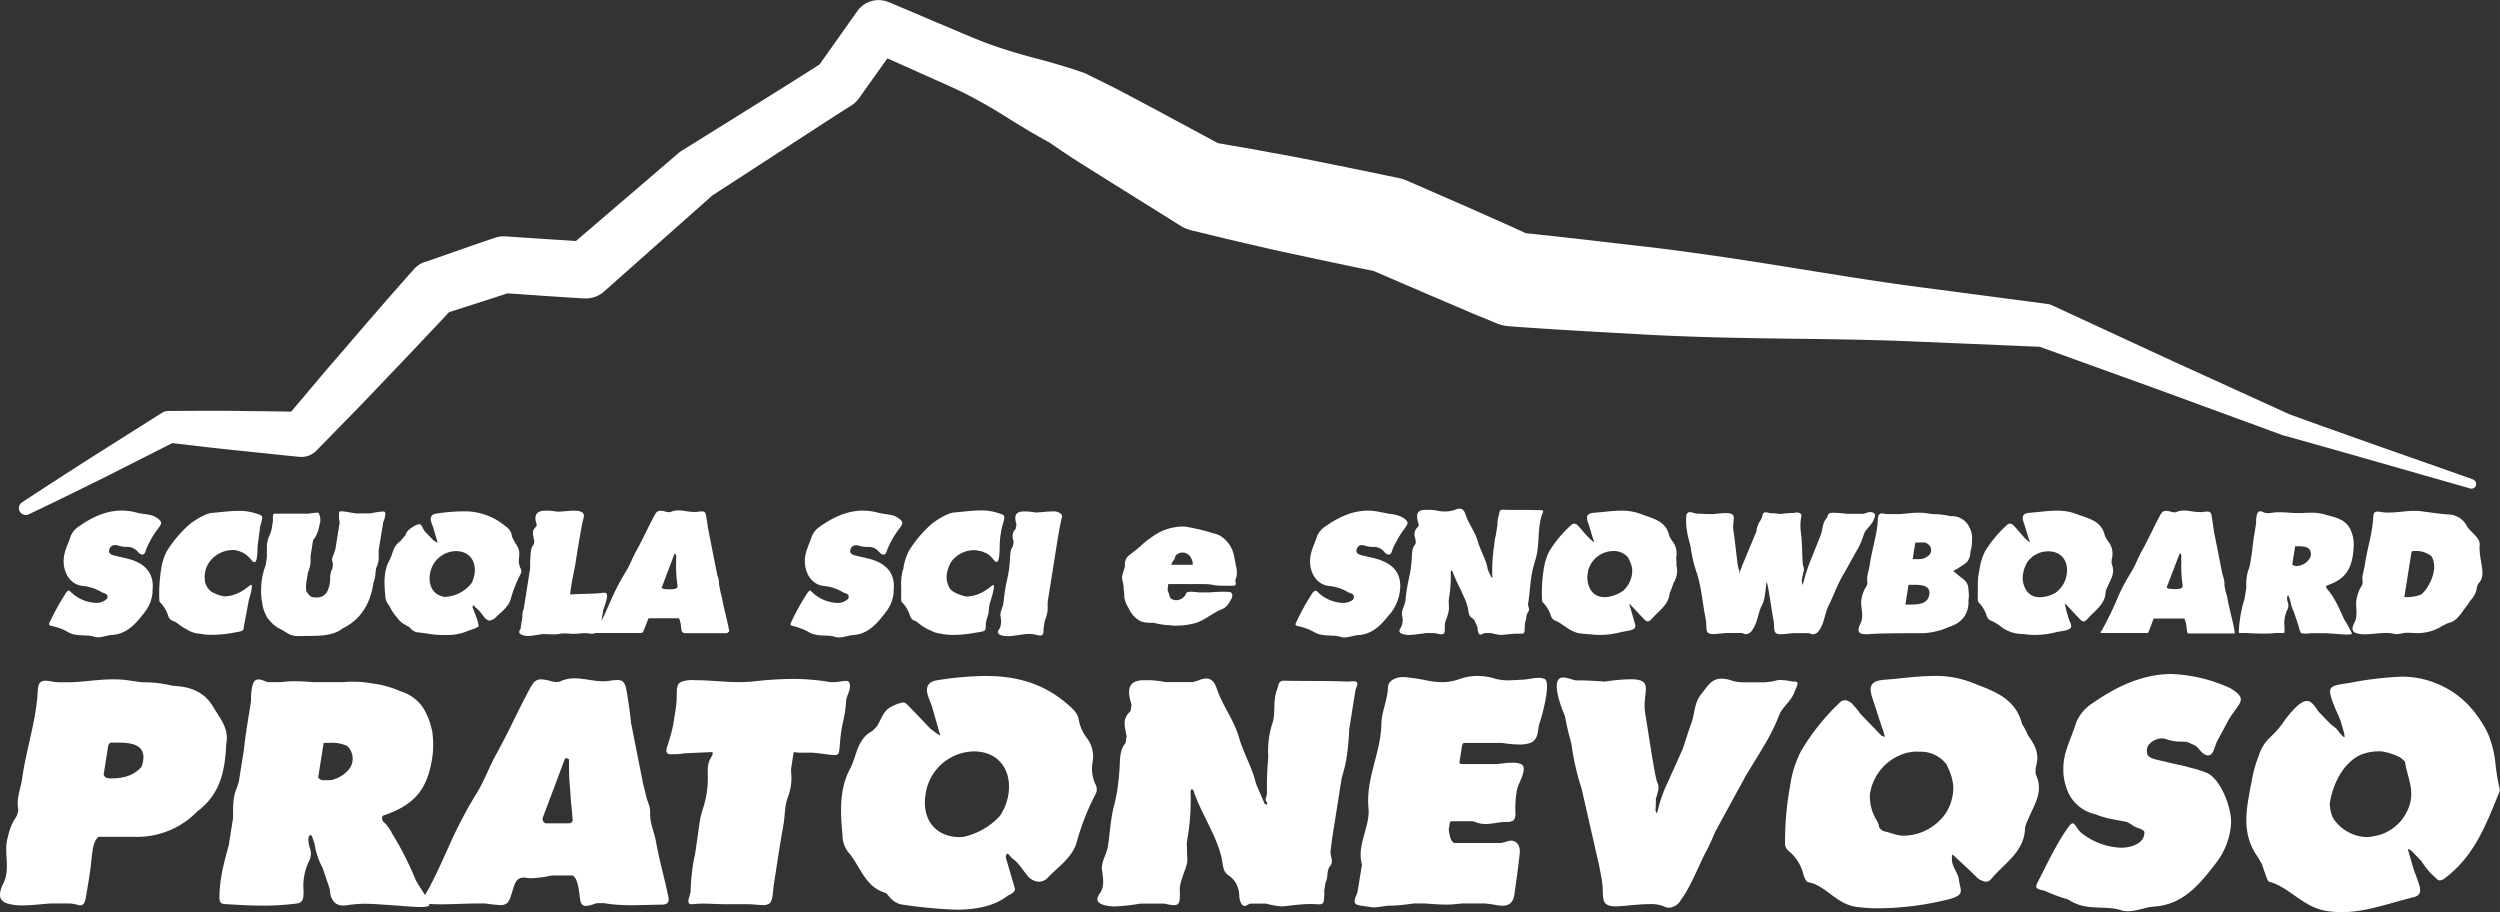 <svg xmlns="http://www.w3.org/2000/svg" viewBox="0 0 539.39 196.82"><rect x="0" y="0" width="539.39" height="196.82" fill="#333333" stroke="none"/><defs><style>.cls-1{fill:#fff;}</style></defs><title>LOGO_WHITE</title><g id="Layer_2" data-name="Layer 2"><g id="Livello_1" data-name="Livello 1"><path class="cls-1" d="M533.53,103.42c-13.16-4.66-26.35-9.23-39.49-14L468.36,77.72,442.72,65.86a3.05,3.05,0,0,0-1-.28l-.4-.06-28.5-3.75c-9.49-1.27-19-2.86-28.44-4.37s-19-2.95-28.47-4.08c-8.89-1-17.78-2.1-26.69-3-1.8-.82-3.59-1.65-5.4-2.44l-6.74-3L303.61,39a10.78,10.78,0,0,0-2-.63h-.05c-6.66-1.39-13.31-2.77-20-4.08-3.33-.68-6.68-1.24-10-1.87-2.93-.55-5.87-1-8.81-1.55l-13-7-7.36-3.92c-2.46-1.29-5-2.52-7.47-3.74l-.86-.43c-3.54-1.24-7.16-2.29-10.82-3.26a112.08,112.08,0,0,1-10.77-3.36c-3.49-1.35-6.9-2.88-10.36-4.31L191.8.47l-.06,0A5.6,5.6,0,0,0,185,2.36l-8.18,11.55C172,17,167.19,20,162.37,23L147,32.58a4.69,4.69,0,0,0-.63.47l-.07.06L124.26,52c-5.05-.34-10.09-.63-15.14-1a6,6,0,0,0-2.31.3h0c-5,1.67-10,3.47-15,5.2l-.14,0a5.72,5.72,0,0,0-2.37,1.59c-4.73,5.31-9.39,10.69-14,16.08-2.32,2.7-4.67,5.36-6.95,8.1l-5.53,6.54c-3.91-.07-7.83-.09-11.74-.15-4.74-.07-9.48,0-14.22,0H36.4a2.8,2.8,0,0,0-1.49.43L19.74,98.68q-7.54,4.81-15,9.71A1.49,1.49,0,0,0,6.15,111c5.39-2.57,10.75-5.2,16.1-7.85L37.19,95.6c4.44.51,8.87,1.07,13.32,1.51,4.71.49,9.42,1,14.13,1.46a4.53,4.53,0,0,0,3.62-1.33l.22-.23,7.46-7.64c2.5-2.53,4.94-5.13,7.4-7.7q6.81-7.12,13.55-14.32c4.2-1.34,8.41-2.67,12.59-4.06,5.49.37,11,.78,16.46,1.09h.12a5.94,5.94,0,0,0,4.29-1.5l23.33-20.7,14.81-9.61c5.08-3.27,10.12-6.61,15.24-9.84a5.87,5.87,0,0,0,1.54-1.45v0l6.19-8.69,6.11,2.73c3.4,1.55,6.85,3,10.22,4.64a111.12,111.12,0,0,1,9.8,5.59c3.2,2,6.44,3.94,9.76,5.69l-.87-.44c2.31,1.57,4.61,3.13,7,4.63l7.06,4.43,14.14,8.83a7.93,7.93,0,0,0,2.33,1l.59.14c3.31.79,6.6,1.62,9.92,2.38s6.61,1.56,9.94,2.26q9.45,2.05,18.92,4l12.55,5.4,6.78,2.89c2.26,1,4.54,1.89,6.81,2.84l.29.12a9.13,9.13,0,0,0,2.88.68c9.54.71,19.11,1.21,28.67,1.75s19.14.75,28.74.88,19.19.21,28.77.6l28.21,1.19,25.71,9.28,26.52,9.73.17.06h0c13.51,3.75,27,7.67,40.46,11.49a1,1,0,0,0,.61-1.91Z"/><path class="cls-1" d="M141.56,181.72c-.37-2.17-1.39-4.08-1.29-6.37.06-1.37-.55-2.25-.84-3.5-.19-.87-.42-1.72-.64-2.57l-2.62-13.22q-.33-3.06-.82-6.1c-.4-2.45-.64-3.24-2.19-3.24a12,12,0,0,0-1.8.19,8.33,8.33,0,0,1-1.22.08c-2.07,0-4.11-.63-6.15-.63a7.16,7.16,0,0,0-3.21.69,1.8,1.8,0,0,1-.69.1A4.36,4.36,0,0,1,119,147a8.14,8.14,0,0,0-2.21-.42,2,2,0,0,0-1.51.57h-.08l-.14.27a8.53,8.53,0,0,0-.87,1.38c-2.47,4.61-4.6,9.41-7.16,14-1.51,2.68-2.48,5.6-4.13,8.24a93.38,93.38,0,0,0-5,9.26c-1.45,3-3.9,9-6.21,12.82-.71-1.19-1.58-2.39-2.08-3.46a67.66,67.66,0,0,0-5-9.8l-.22-.43a7.65,7.65,0,0,0-1.74-2.2,1.24,1.24,0,0,1-.07-1.23c6.4-2.15,9.52-5.22,10.63-12.22a18.41,18.41,0,0,0,.13-5.25c0-.15,0-.3-.05-.45,0-.32-.12-.61-.19-.91s-.13-.57-.21-.86-.11-.32-.16-.48a16,16,0,0,0-1.09-2.54,8.91,8.91,0,0,0-5.26-4.15,20.94,20.94,0,0,0-6-1.67,21.34,21.34,0,0,0-4.25-.38c-.66,0-1.3,0-2,.09H67.72c-1.4-.1-2.81-.2-4.22-.2a19.11,19.11,0,0,0-2.92.2H57.79a4.29,4.29,0,0,1-.69-.23,3.33,3.33,0,0,0-1.31-.36c-1,0-1.3.89-1.54,2.5-.16,1.11,0,1.79-.19,2.83-.49,3.11-1.08,6.37-1.39,9.47v.07l-1.13,7.13c-.17.58-.34,1.15-.57,1.72-.78,1.91-.67,4.06-.68,6.18l-.94,5.88c-1,3.67-2,7.27-2,11.18a2.83,2.83,0,0,0,.08.85s.16.44.47.55a5.46,5.46,0,0,0,1.37.15c2.42.16,5,.29,7.52.29a52.38,52.38,0,0,0,5.8-.29c.55-.06,1-.09,1.39-.15l.36-.08c.9-.23,1.24-.81,1.14-2.93a12.23,12.23,0,0,1,1.12-6,3.46,3.46,0,0,0,.34-2.71,7.63,7.63,0,0,1-.42-2.14l.09-.58a.45.45,0,0,1,.43-.32h0c.1,0,.19.11.28.25l.52,1.55c.08.36.15.71.19,1a16.68,16.68,0,0,0,1.6,4.32l1.53,4.54c0,.11,0,.21.05.31a3.78,3.78,0,0,0,.88,2.46l.36.31a2.9,2.9,0,0,0,1.64.44,6,6,0,0,0,.81-.06,24,24,0,0,1,3.81-.32c1.57,0,3.38.15,6.75.38,1.4.09,3.65.32,5.26.32,1.2,0,2-.13,1.91-.54l-.06-.14c.67.07,1.51.1,2.46.1,2.39,0,5.41-.17,7.92-.18h.29c.52,0,1,0,1.49,0a31.54,31.54,0,0,0,3.21.35,2.2,2.2,0,0,0,1.41-.38h0c.7-.56.92-1.9,1.58-3.81.39-1.13,1-1.73,1.89-1.73a3.14,3.14,0,0,1,.51,0,7.15,7.15,0,0,0,1.38.12,24.53,24.53,0,0,0,3.8-.48l.65-.11h4.4c.83.53,1.18,1.75,1.48,4.22.18,1.45.27,2.35,1.36,2.35a5.48,5.48,0,0,0,1.74-.41,3.61,3.61,0,0,1,.93-.2H130c.4,0,.8.09,1.21.15a37,37,0,0,0,5.2.3c2.23,0,4.49-.1,6.41-.12,1,0,1.61-.39,1.41-1.49C143.5,189.82,142.25,185.71,141.56,181.72Zm-23.86-4.08a1.06,1.06,0,0,1-.64-1.09l4.84-12.88a.52.52,0,0,1,.21-.07h.1a.8.8,0,0,1,.55.26c0,1.77,0,3.58.16,5.35l.11,1.3c.06,1.37.18,2.74.34,4.11l.19,2.39a.93.93,0,0,1-.55.62Zm-47.86-9.31-.31,0a1.75,1.75,0,0,1-.89-.55l1.19-7.5,0,0h1.31a7.61,7.61,0,0,1,3.77.67,3.77,3.77,0,0,1,1,3.91c-.49,1.53-2.48,3-4.35,3.43A13.89,13.89,0,0,1,69.84,168.33Z"/><path class="cls-1" d="M333.3,146.52a3,3,0,0,0-1.35-.27c-1.11,0-2.38.36-3.5.4s-2,.13-3,.13a10.13,10.13,0,0,1-3-.39,12.3,12.3,0,0,0-3.63-.55,11.71,11.71,0,0,0-4.06.72,10.75,10.75,0,0,1-3.37.61h-.48a17,17,0,0,1-2.73-.29,45.33,45.33,0,0,0-5.14-.8h-.34c-1.58,0-3.2.76-3.24,2.25-.09,2.74-1.38,5.21-1.42,7.87-.1,6.16-3.39,11.81-2.78,18.11.4,4.11-2.62,7.93-1.4,12.23l-1,6.07c-1.38,3-.34,2.55,2.83,3.1a4.2,4.2,0,0,0,.72.06c1.17,0,2.43-.38,3.47-.38h.23l.54,0a42.44,42.44,0,0,0,4.28-.46h2.46c1.54.11,3.07.24,4.61.24a19.32,19.32,0,0,0,2.51-.15l.92-.09h5c.78.08,1.6.19,2.47.35a6.57,6.57,0,0,0,1.26.13c1.51,0,2.36-.72,2.6-2.56.39-2.91.83-5.82,1.13-8.74.16-1.57-.58-2.73-1.86-2.73a2.9,2.9,0,0,0-.91.17,7.3,7.3,0,0,1-1.28.33H313.7a2,2,0,0,1-.77-1.12,11.54,11.54,0,0,1-.36-1.77l.24-1.51a1.23,1.23,0,0,1,.22-.29h4.82a4.29,4.29,0,0,1,.43.16,5.85,5.85,0,0,0,2.27.43c1.48,0,2.9-.44,4.36-.44h.29a2.46,2.46,0,0,0,.94-.15h.09v0c.63-.32.77-1,.73-1.93a20.32,20.32,0,0,1,.22-4.1l.1-.61a7.13,7.13,0,0,1,.46-1.44c1.09-2.44,1.41-3.72.44-4.26v0h-.06a3.92,3.92,0,0,0-1.71-.28c-.56,0-1.22,0-2,.12l-1.35.16h-7.78a1.05,1.05,0,0,1-.42-.27l.6-3.76a2.17,2.17,0,0,1,.31-.53h8.33a24.43,24.43,0,0,0,3.66.34,7.09,7.09,0,0,0,2.42-.34h0c1.91-.75,1.54-3,1.93-4.08C332.92,153.89,334.6,147.17,333.3,146.52Z"/><path class="cls-1" d="M287.4,181l2.07-13.08c.39-1.38.79-2.76,1-4.09a52.37,52.37,0,0,0,.63-6.47l1.34-8.42c.09-.26.16-.53.27-.78.23-.52.19-.79,0-1h0a1.08,1.08,0,0,0-.68-.17c-.4,0-.88.06-1.32.06h-.19c-4.06-.18-9.35-.09-13.42-.18h-.07a1.17,1.17,0,0,0-.89.29h0c-.36.36-.37,1-.67,1.8-.86,2.25-.24,5.24-.92,7a19.79,19.79,0,0,0-.91,7.42,68.82,68.82,0,0,0-.28,7.85,11.94,11.94,0,0,1-.29,1.18c-.08.26.16.55.32.79v.39l-.15,0h0a.6.6,0,0,1-.42-.23L271,169.11c-.82-3.49-2.71-6.59-3.68-10-1.08-3.78-3.54-6.83-4.76-10.46-.51-1.54-1.22-2.26-2.31-2.26a4.44,4.44,0,0,0-1.56.36,9,9,0,0,1-1.33.41h-5.95c-.1,0-.2,0-.29-.06a20.56,20.56,0,0,0-3.43-.35l-.83,0c-3.6,0-3.62,2.26-2.84,4.91,0,.14.08.26.12.39l-.22,1.36-.05.07c-1.53,1.42-1.31,2.67-1,4.33.06.35.15.68.2,1l-.23,1.49c-.05.07-.09.14-.15.21-1.22,1.51-1,3.84-1.17,5.67a43.45,43.45,0,0,1-1,7.06c-.9,3.08-1,6.19-1.46,9.23-.29,1.9-1.58,3.58-1.28,5.4.24,1.53.53,3.51-.44,4.81-.75,1-.77,1.74,0,2.23l.08.05a4.67,4.67,0,0,0,1.19.41,8.93,8.93,0,0,0,2,.19,42.26,42.26,0,0,0,5.44-.6h5.23a9.55,9.55,0,0,0,2,.34c1.33,0,1.35-.95,1.26-3.66a8,8,0,0,1,.53-2.2c.38-1.39,1.17-2.78,1.1-4.14-.05-1.2-.09-2.39-.1-3.57l.36-2.29a50,50,0,0,0,.45-8.41c0-.25.07-.5.12-.74.13,0,.42.07.46.18,1.64,5,4.83,9.35,6.08,14.51.33,1.37.18,3,1.52,3.89a5.15,5.15,0,0,1,1.69,1.84l.06.12a6,6,0,0,1,.57,2.39c0,.76.35,2.24,1.16,2.24a1,1,0,0,0,.48-.15,4.13,4.13,0,0,1,.74-.35h3.45a13.91,13.91,0,0,0,3.18.58l.48,0c1.85-.18,3.89-.49,5.89-.49h.24c.68,0,1.21.07,1.61.07a1.26,1.26,0,0,0,.65-.13h0a.76.76,0,0,0,.32-.47,12.94,12.94,0,0,0,.14-2.4l.28-1.77h0c.62-1.07.15-2.5,1-3.53s-.1-2.14.09-3.28C287.19,182.64,287.3,181.8,287.4,181Z"/><path class="cls-1" d="M235.77,164.25a6.67,6.67,0,0,0-1.18-4.9,9.11,9.11,0,0,1-1.81-3.88c-.2-1.58-1.21-2.44-2.32-3.42-5.47-4.8-11.52-6.21-17.84-6.21a71.07,71.07,0,0,0-10.47.94c-2,.3-2.52,1.61-1.93,3.34.22.64.51,1.41.84,2.23l1.82,6.38a15.54,15.54,0,0,1-2.2-1.57s-4.93-5.2-5.14-5.33-.39-.25-.43-.22a.71.71,0,0,0-.22-.05,7.66,7.66,0,0,0-2.42.84c-1.95.84-2.32,2.89-3.27,4.3-.23.26-.48.5-.7.76a2.64,2.64,0,0,1-.41.32c-3.25,1.82-3.24,5.39-4.69,8.1-2.31,4.34-2.11,9.26-1.64,14.09a6.2,6.2,0,0,0,1.16,3.77c2.67,3,3.62,7.58,8.09,8.89.32.1.54.52.82.79a4.74,4.74,0,0,0,2.57,1.71,103.94,103.94,0,0,0,11.89,1.14h.45c3.75-.05,7.84-.72,10.72-3.05.59-.24,1.72-.81,1.5-1.57L217,185a1.7,1.7,0,0,1,.16-.7.28.28,0,0,1,.19-.09c.34,0,.72.77,1.06,1,1.38.93,2.17,2.41,3.21,3.64a3.4,3.4,0,0,0,2.54,1.39,2.66,2.66,0,0,0,1.94-.91c2.2-2.33,5.11-4.17,6.15-7.43a52.05,52.05,0,0,1,4.15-10.61,2.22,2.22,0,0,0-.12-2.2A8.06,8.06,0,0,1,235.77,164.25Zm-28,16.32c-.2,0-.4.05-.6.05-5.26,0-8.34-3.74-7.48-9.19a10.71,10.71,0,0,1,10.42-9.31c5.51,0,8.26,4.25,7.45,9.31a11.45,11.45,0,0,1-1.84,4.63A15.07,15.07,0,0,1,207.81,180.57Z"/><path class="cls-1" d="M439.32,167.31a2.05,2.05,0,0,1-.14-.72c0-.17,0-.35,0-.51a6.08,6.08,0,0,1,.19-1.08c.59-2.21-.19-4-1.4-5.75l-.38-.54a17.91,17.91,0,0,0-1.33-2.53c-1.45-5.78-6.55-7.21-11.05-9a21.24,21.24,0,0,0-7.91-1.34c-3.52,0-7.08.55-10.6.81-3,.21-3.68,1.26-2.63,4.25.6,1.69,1.47,4.63,2.25,6.78l.38,1.31a4.4,4.4,0,0,1-.79-.29l-4.53-4.7a17.65,17.65,0,0,0-1.52-1.88,2.72,2.72,0,0,0-1.79-1.06,1.67,1.67,0,0,0-1.18.58,47.62,47.62,0,0,0-8.37,10.52,23.35,23.35,0,0,0-2.29,7.4,66,66,0,0,0-1.09,12.76,2.3,2.3,0,0,0,.95,1.42,9.43,9.43,0,0,1,3,4.91c.2.63.57,1.61,1,1.68,4,.73,6,4.81,10.68,5.37a38.27,38.27,0,0,0,4.72.27A64.46,64.46,0,0,0,420,194.14c4.25-1,2.91-2,2.66-4.28-.2-1.86-2-3.1-1.42-5.54,1.95,1.82,3.67,3.36,5.3,5a4,4,0,0,0,.58.46,5,5,0,0,0,1.27.46,1.57,1.57,0,0,0,1.24-.61c2.8-3.38,7.14-5.78,7.29-11a5.21,5.21,0,0,1,.57-1.63C438.68,173.92,441,171,439.32,167.31Zm-18,4.12a12.3,12.3,0,0,1-.46,1.88c-.06.17-.13.33-.2.5s-.12.28-.19.43c-.14.31-.3.62-.48.94a11.25,11.25,0,0,1-9.1,5.13,6.87,6.87,0,0,1-2.09-.31c-1.27-.4-2.05-.6-2.54-.71a6.31,6.31,0,0,1-.78-.66,4.29,4.29,0,0,0-.62-1.71,9.76,9.76,0,0,1-1.42-5.3c0-.07,0-.12,0-.19a10.86,10.86,0,0,1,8.28-9.08l1.26-.18c.85,0,1.56,0,2.19.05a7,7,0,0,1,4.81,2.7c.21.43.42.92.66,1.49a10.58,10.58,0,0,1,.8,3.44A12.31,12.31,0,0,1,421.34,171.43Z"/><path class="cls-1" d="M539.33,170.29a49.17,49.17,0,0,1-.91-5.36,20.83,20.83,0,0,0-.88-4.51,15.65,15.65,0,0,0-1.67-3.9c-2.76-4.52-5.9-7.41-10.7-9.26A19.32,19.32,0,0,0,518,146a73.38,73.38,0,0,0-11,1.33c-4.52.69-5.06.59-3.42,4.89.36.94,1,2.16,1.46,3.44l.73,2.55a6.69,6.69,0,0,1,.08.88c-.65-.27-1.6-1.77-1.9-2l-1.1-.85-2.68-2.78h0c-.8-1.19-1.44-2.22-2.45-2.22s-2.43,1.07-4.76,4.13a19.58,19.58,0,0,1-3,3.56,8.88,8.88,0,0,0-2.54,3.89,27.91,27.91,0,0,0-1.55,5.42c-.17.9-.35,1.78-.52,2.66,0,.09,0,.17-.05.26a.38.38,0,0,0,0,.1c-.89,4.79-1.29,9.37,1.88,13.71.25.48.52.94.81,1.39.23.6.38,1.24.63,1.83s.54,1.93,1,2.06c4.18,1.1,7.19,5.31,11.9,6.21a19.62,19.62,0,0,0,3.71.34c5.32,0,10.42-2,15.49-3.21.9-.23,1.3-.62,1.42-1.14l0,0,0-.06a3.42,3.42,0,0,0-.2-1.51c-.29-.95-.73-2.1-1.17-3.29l-1.28-4.44a4.57,4.57,0,0,1,.74.35l2.24,2.32a15.2,15.2,0,0,0,2.29,2.9c.79.64,1.1,1.24,1.66,1.24a2,2,0,0,0,1.09-.5c6.44-4.8,9-11.88,11.74-18.57A1,1,0,0,0,539.33,170.29Zm-25.21,9.61-.27.09a8.89,8.89,0,0,1-1,.28c-.35.09-.71.16-1.07.22a9.37,9.37,0,0,1-1.3.11,9,9,0,0,1-7.19-4.22,8.49,8.49,0,0,1-.62-3,.62.62,0,0,0,0-.13c.61-3.52,2.14-7.3,5.36-9.67.25-.18.5-.32.75-.47a10.14,10.14,0,0,1,4.44-1c.21,0,.41,0,.62,0a13.25,13.25,0,0,1,3.62,1.12c.12,0,.24.12.37.19a6.1,6.1,0,0,1,.95.8.67.67,0,0,1,.13.27c.5,3.3,2.3,6.27.66,10.05a11.7,11.7,0,0,1-1.42,2.41A10.22,10.22,0,0,1,514.12,179.9Z"/><path class="cls-1" d="M48.81,160.51c.67-3.28-1.31-5.45-2.81-8-1.94-3.32-5-4.29-8.18-4.51l-.73-.07a26.1,26.1,0,0,0-6.32-.73h-.19l-3.12-.44a22.33,22.33,0,0,0-2.94-.19c-3.06,0-6.13.5-9.13.63H12.77c-.65,0-1.3-.11-1.95-.22a5.34,5.34,0,0,0-1-.11c-1.47,0-1.61.93-1.71,2.74C7.77,155.51,5.6,162,4.8,167.84c-.31,2.25-1.32,4.39-.86,6.79a3.78,3.78,0,0,1-.88,2.26,13.74,13.74,0,0,0-1.4,3.84c-.92,3.08.66,6.64-.91,9.81-1.15,2.33-1,3.6.47,4.25l.4.15a10.3,10.3,0,0,0,2.79.4H5c1.78,0,3.82-.26,5.86-.41h4.31a10.31,10.31,0,0,1,1.79.35,1.35,1.35,0,0,0,.37.06c.78,0,1.06-.9,1.18-1.64.38-2.25.79-4.5,1.06-6.76.37-3.21.43-5.3,1.67-6.39h7.87a18,18,0,0,0,13.45-5.48C47.66,171.29,48.56,166.06,48.81,160.51ZM24,167.94h-.29c-.83,0-1.19-.35-1.35-.81l1-6.34a3.27,3.27,0,0,1,.43-.57h1.31c2.85,0,6.37.19,5.78,3.93a6,6,0,0,1-.36,1.31C28.82,167.43,26.41,167.94,24,167.94Z"/><path class="cls-1" d="M481.22,148.49a33.5,33.5,0,0,0-12.6-3.07c-6.24,0-11.83,2.6-17.13,6.29a9.05,9.05,0,0,0-3.52,4.13c-.71,2.33-1.79,4.52-2.4,6.9a12.89,12.89,0,0,0-.39,3.55,10.39,10.39,0,0,0,.54,3.25,8.39,8.39,0,0,0,6.3,6.12,19.6,19.6,0,0,0,3.79,1.1l3,.56a6.83,6.83,0,0,1,1.34.77c.7.55,2,.66,2.49,1.31a2,2,0,0,1,0,.65c-.34,2.15-3.18,2.85-4.89,2.85a14.57,14.57,0,0,1-8.75-3.25c-1-.92-1.27-2-1.8-2-.26,0-.57.25-1,.89-2.31,3.17-4.72,8.21-6.45,11.59-.65,1.26-.65,1.59.8,1.92l.64.15a35.26,35.26,0,0,0,5,1.86l.41.24c3.71,2.35,7.78.91,11.34,2.18a5.55,5.55,0,0,0,1.2.12c1.88,0,3.68-.85,5.52-1,6.6-.36,10.26-5.26,13.69-9.7a15.52,15.52,0,0,0,3-8.09c.25-3.32-2.19-9.77-5.24-11.06a20.94,20.94,0,0,0-3.5-1.1A24,24,0,0,0,470,165l-3.79-.88c-.92-.23-2.26-.44-2.84-1.19a2.6,2.6,0,0,1,.11-2.1,4,4,0,0,1,2.86-1.53,3.69,3.69,0,0,1,.79.11,10.26,10.26,0,0,0,3.15.6H471a7.14,7.14,0,0,1,.83.07,17.35,17.35,0,0,1,1.87.82,5.81,5.81,0,0,1,.86.86c.43.52,1.11,1.22,1.79,1.22s1.09-.45,1.51-1.78c.12-.36.26-.74.42-1.13l2.69-5c.36-.56.72-1.09,1.07-1.56C483.62,151.26,484.55,150.53,481.22,148.49Z"/><path class="cls-1" d="M182.53,151.67a1.86,1.86,0,0,1,0-.34l.06-.4c.3-1.33,1.19-2.53.6-3.76h0c-.09-.2-.34-.26-.68-.26-.56,0-1.37.17-2.19.26h-1.42a3.28,3.28,0,0,1-.45-.11,4,4,0,0,0-.6-.1,50.64,50.64,0,0,0-6.88-.48,75.78,75.78,0,0,0-8.27.53,30.49,30.49,0,0,1-3.15.16c-3.13,0-6.22-.39-9.33-.42h-.36a6.66,6.66,0,0,0-3,.42l-.18.12c-.73.55-.64,1.58-.68,3.41,0,.54-.08,1.13-.13,1.72l-.65,4.08a36.4,36.4,0,0,1-1.14,4.17c-.44,1.27-.41,1.78.17,2l.19.05a4.67,4.67,0,0,0,.72,0h.63a11.83,11.83,0,0,0,1.74-.18l6.12-.28c.21.18.15.55-.33,1.34-.84,1.38-.59,2.94-.6,4.46a22,22,0,0,1-.18,2.61l-.17,1.07c-.42,2.21-1.09,3.67-1.32,5.1-.34,2-.91,6.64-1.14,7.62a43.93,43.93,0,0,0-.9,7.68c0,.88-.84,2.3-.32,2.78v0h0a.71.71,0,0,0,.51.17l.31,0a17,17,0,0,1,2.26-.13c1.45,0,2.91.12,4.36.12,0,0,2.62,0,3.92,0,.81,0,1.62,0,2.43.06s1.51.14,2.13.14a2.2,2.2,0,0,0,1.42-.37c.64-.54.7-1.83.85-3.55.71-4.53,1.34-8.88,2.16-13.43.34-1.88.23-4.06.93-5.88a11.55,11.55,0,0,0,.72-5.39,8.45,8.45,0,0,1,0-.85l.56-3.56a7.41,7.41,0,0,0,1.61.14h1.6c.45,0,.9,0,1.31.05h0c2.23.22,3.51.48,4.25.48,1.6,0,.74-1.2,1.73-6.55A29.46,29.46,0,0,0,182.53,151.67Z"/><path class="cls-1" d="M386.47,147a13.82,13.82,0,0,0-2.39-.29,2.72,2.72,0,0,0-.92.13,12.6,12.6,0,0,1-2.67.38h-4.57a10,10,0,0,1-2.12-.32,6.89,6.89,0,0,0-2.35-.48c-2.32,0-3.13,1.83-4.38,3.32-1.56,1.89-1.39,4.22-2.14,6.26-.6,1.64-1.2,3.54-1.84,5.53l-3.34,7.42a29.66,29.66,0,0,0-2.13,6.14l-.21.38a3.21,3.21,0,0,1-.23-.68,21.64,21.64,0,0,0,.08-2.41c.34-1.26.88-2.42.34-3.49s-1.89-10.54-2.64-15,2.18-7.34-3.16-7.34a42.4,42.4,0,0,0-5.52.5h0c-.36,0-3.34-.25-5.46-.25h-.65c-.65,0-1.89-.62-2.87-.62a1.23,1.23,0,0,0-1.32,1c-.59,2.29,1.68,7.35,1.68,7.35h0a52.24,52.24,0,0,0,1.21,5.29l.21.91h0a52.51,52.51,0,0,0,2.14,9.35l3.8,16.64c.16.86.32,1.73.49,2.59.79,4-.64,6.11,2.89,6.24h.22c1.52,0,4.74-.48,7.29-.48a7.34,7.34,0,0,1,3,.45,2.65,2.65,0,0,0,1.24.33,3.22,3.22,0,0,0,2.48-1.63c2.37-3.25,3.69-7.16,5.58-10.71.67-1.27,1.3-2.73,1.94-4.2l6.6-12.09c1.45-2.36,2.91-4.73,4.21-6.93a43.61,43.61,0,0,0,3-6.22c.58-1.44,2.76-3.09,3.22-4.87C388.46,146.63,387.66,147.17,386.47,147Z"/><path class="cls-1" d="M24.31,117.68a2,2,0,0,1,.53-.08,2,2,0,0,1,.55.07,5.46,5.46,0,0,0,1.69.32h.32a2.87,2.87,0,0,1,2.28,1c.23.28.59.65,1,.65s.58-.24.81-1a19.44,19.44,0,0,1,2.48-4.41c.87-1.2,1.37-1.59-.41-2.68-1-.63-2.78-.59-3.92-.91a12.56,12.56,0,0,0-3.4-.48c-3.33,0-6.31,1.39-9.14,3.36a4.71,4.71,0,0,0-1.87,2.2c-.38,1.24-1,2.41-1.29,3.68-.77,3,.61,6.55,3.73,7a9.8,9.8,0,0,1,4.06,1.24c.53.42,1.69.34,1.43,1.35a2,2,0,0,1-.1.21,3.19,3.19,0,0,1-2.33.88,8.31,8.31,0,0,1-5.46-2.36s-.32-.31-.46-.31-.3.14-.55.48a51.47,51.47,0,0,0-3.44,6.18c-.35.67-.35.85.43,1a14.4,14.4,0,0,1,1.66.49l.17.06a8.19,8.19,0,0,1,1.41.65c2,1.26,4.15.49,6.05,1.17a3.47,3.47,0,0,0,.64.06c1,0,2-.45,2.94-.5,3.52-.2,5.48-2.81,7.3-5.18A8.2,8.2,0,0,0,32.9,128c0-.06,0-.12,0-.18a.71.71,0,0,0,0-.15.36.36,0,0,0,0-.11v-.1c.49-4.11-2-6.16-5.69-7l-2-.47c-.69-.17-1.83-.31-1.67-1.27A1.38,1.38,0,0,1,24.31,117.68Z"/><path class="cls-1" d="M55.13,121.21c.39-.5.42-2.23.44-3.3l.56-4.3c.47-1.82.86-2.33-.44-2.67a11.55,11.55,0,0,0-4.25-.72c-1.89,0-3.8.3-5.69.44-1.62.11-4.5,2.09-5.07,2.66a26.1,26.1,0,0,0-4.69,5.6,12.23,12.23,0,0,0-1.23,3.94,33.47,33.47,0,0,0-.38,6.71c0,.26.3.54.51.75A7.4,7.4,0,0,1,36.33,133a1.66,1.66,0,0,0,.7.84,6.62,6.62,0,0,1,1.22.61,10.07,10.07,0,0,0,1.88,1.25,6.15,6.15,0,0,0,2.64,1l.26,0a12.69,12.69,0,0,0,2.66.27,27.83,27.83,0,0,0,5.57-.63,2.53,2.53,0,0,0,1.13-.35.77.77,0,0,0,.16-.24,1.57,1.57,0,0,0,0-.23l1.16-6.16c.38-1.23.85-3,.53-3.17h-.05c-.47,0-2.4,2.47-5.9,2.47h0a8,8,0,0,1-2.79-1.07,4,4,0,0,1-1.17-1.72,3.45,3.45,0,0,1-.12-.43c0-.08,0-.17,0-.26a4.82,4.82,0,0,1,.1-1.93l0-.15.18-.57A6.18,6.18,0,0,1,50,118.68a4.89,4.89,0,0,1,.66,0c3.2.61,3.53,2.61,4.19,2.62h0a.29.29,0,0,0,.2-.11S55.13,121.21,55.13,121.21Z"/><path class="cls-1" d="M80.53,126.06l0-.19A7.81,7.81,0,0,0,81,124a9.25,9.25,0,0,1,.13-1.28c.1-.39.29-.75.41-1.14a6.16,6.16,0,0,0,.16-1.87l0-1,1-6.12a4,4,0,0,0,.43-1.75.5.5,0,0,0-.13-.4.41.41,0,0,0-.29-.08h-.06a16.16,16.16,0,0,0-2.71.41H76.76c-1.23-.18-2.42-.45-3.08-.45-.3,0-.49.06-.51.21a7.49,7.49,0,0,0,.11,2.21l-.89,5.6a16.3,16.3,0,0,1-.67,1.93c-.21.5.09,1,.11,1.57l-.13.84a4.54,4.54,0,0,0-.47,1.94,6.58,6.58,0,0,1-.56,2.88,2.5,2.5,0,0,1-2.52,1.4,2.91,2.91,0,0,1-1.07-.18,5,5,0,0,1-.57-.56,4.83,4.83,0,0,1-.44-.64,7.26,7.26,0,0,1,.12-2.41l.25-1.57a7,7,0,0,0,.55-3.48l.56-3.51a8,8,0,0,0,.5-.69,8.26,8.26,0,0,0,.89-2.63,3.12,3.12,0,0,0-.24-2.62s-.12,0-.25,0a14.76,14.76,0,0,0-1.82.21h-7.3a.4.4,0,0,0-.42.29,4.25,4.25,0,0,0,0,1.14l-.32,2a8.49,8.49,0,0,1-.49,1.39,6,6,0,0,0-.52,2.42c0,.79,0,1.44,0,2.23h0l-.26,1.64c-.09.29-.2.58-.33.95a15.7,15.7,0,0,0-.58,6.11,4.31,4.31,0,0,0,.12.79,8.25,8.25,0,0,0,.92,3.06,2.67,2.67,0,0,0,.62.92,7.19,7.19,0,0,0,2.1,1.8h0c.83.36,1.78,1.12,2.62,1.44a4.29,4.29,0,0,0,1.55.23l.88,0c2.82-.09,5.86.19,8.25-1.31.14-.09.26-.21.4-.31C77.39,133.92,79.77,130.81,80.53,126.06Z"/><path class="cls-1" d="M194.58,123.94a13.38,13.38,0,0,0-.13,2.94c0,.9-.06,1.8,0,2.69,0,.26.3.54.51.75a4.87,4.87,0,0,1,.65.92,4,4,0,0,0,.2.35,9.46,9.46,0,0,1,.59,1.4,1.66,1.66,0,0,0,.7.84,6.81,6.81,0,0,1,.73.33,10.57,10.57,0,0,0,3.08,1.93,5.48,5.48,0,0,0,1.92.6h0a13.06,13.06,0,0,0,2.77.3,28.07,28.07,0,0,0,5.14-.53h.08c2.09-.36,1.79-.28,1.89-2l.13-.72c.07-.21.16-.43.25-.72.31-1,.27-2.25.49-2.92.36-1.08,1.15-3.7.75-3.88h0c-.48,0-2.4,2.47-5.9,2.47h0c-1.29-.23-3.09-1-3.54-1.78-1.11-2-.67-3.75.28-5.61a6.13,6.13,0,0,1,4.85-2.6,5.47,5.47,0,0,1,1.42.19l.13,0a5.27,5.27,0,0,1,.56.19l.39.18.1,0c1.58.83,1.89,2,2.4,2h0c.74,0,.64-3.2.69-4.1.26-4.94,2-5.81.1-6.31a11.54,11.54,0,0,0-4.24-.72c-1.89,0-3.8.3-5.69.44-1.62.11-4.5,2.09-5.08,2.66a26.39,26.39,0,0,0-4.69,5.6,12.46,12.46,0,0,0-1.22,3.94,0,0,0,0,0,0,0C194.72,123.24,194.64,123.59,194.58,123.94Z"/><path class="cls-1" d="M453.22,136.33c-.05.11-.05.25.28.25h9.83a.21.21,0,0,0,.17-.12c.3-.58,1.15-3,1.15-3l.08,0h6.57a5.52,5.52,0,0,1,.46,1.91c.06.51.16,1.3.33,1.3h10c.18,0,0-.43-.06-1-.39-2.12-1.06-4.34-1.43-6.48a13.06,13.06,0,0,0-.4-1.52l-.26-1.33a5.27,5.27,0,0,1,0-.57,6.47,6.47,0,0,0-.44-1.87l-1.85-9.34c-.1-.82-.22-1.63-.35-2.44-.21-1.31-.2-1.75-1.07-1.75a7.69,7.69,0,0,0-1.07.11,4.87,4.87,0,0,1-.66,0c-1.11,0-2.21-.33-3.31-.33a3.85,3.85,0,0,0-1.72.37,1.2,1.2,0,0,1-.38,0,2.15,2.15,0,0,1-.57-.07,4.48,4.48,0,0,0-1.19-.23c-.74,0-1,.44-1.4,1.2-1.33,2.48-2.47,5.06-3.85,7.51-.81,1.44-1.33,3-2.22,4.42a51.17,51.17,0,0,0-2.7,5,72.9,72.9,0,0,1-3.7,7.69C453.39,136.15,453.26,136.22,453.22,136.33Zm17.06-16.93a.47.47,0,0,1,.34.3c0,.7,0,1.41,0,2.12a28.84,28.84,0,0,0,.29,4.45c.09.62-.35.82-1.58.82h-.28c-.9,0-1.38-.08-1.57-.38Z"/><path class="cls-1" d="M483.07,135.7c0,.16-.05.49-.05.7a.2.2,0,0,0,.17.18h1.55c1.12.07,2.28.12,3.44.12.91,0,1.81,0,2.69-.12h1.92c.1,0,.14-.61.08-1.74a6.73,6.73,0,0,1,.6-3.23,1.84,1.84,0,0,0,.19-1.46,4.43,4.43,0,0,1-.22-1.09l.06-.42a.24.24,0,0,1,.21-.14h0s.05.06.08.08l.43,1.3,0,.13a7.79,7.79,0,0,0,.66,1.92l1.08,3.21a4.94,4.94,0,0,0,.49,1.44,4.19,4.19,0,0,0,1,.12l.44,0,.65-.09h3.3l1.75.12c.76.05,2,.18,2.84.18.65,0,1.11-.07,1-.3a31.07,31.07,0,0,0-1.67-3c-.72-1.56-1.94-4.58-3.62-6.48a.87.87,0,0,1-.25-.75c3.46-1.16,5.16-2.81,5.76-6.59a10.41,10.41,0,0,0,.13-1.43A7.52,7.52,0,0,0,507,114c-1.2-2.19-3.54-2.42-5.41-3a10.57,10.57,0,0,0-3-.38c-.6,0-1.19,0-1.77.08-.34,0-.67,0-1,0-1.34,0-2.67-.18-4-.18a10.58,10.58,0,0,0-1.58.11,5.59,5.59,0,0,1-.88.09,2.31,2.31,0,0,1-1-.21,1.84,1.84,0,0,0-.7-.2c-.52,0-.71.49-.84,1.36-.08.6,0,1-.1,1.52-.26,1.68-.58,3.45-.75,5.12,0,.25-.05.49-.08.73l-.46,2.94a10.31,10.31,0,0,1-.38,1.15,10,10,0,0,0-.38,3.6l-.4,2.49A27.06,27.06,0,0,0,483.07,135.7Zm15.43-15.52a3.5,3.5,0,0,1-3,1.94,1.73,1.73,0,0,1-.47-.06.88.88,0,0,1-.46-.27l.62-3.93h.72c1.11,0,2.09.13,2.49.86A2,2,0,0,1,498.5,120.18Z"/><path class="cls-1" d="M302.49,132.74a3.58,3.58,0,0,1-.24,2.66c-.58.78-.39,1.24.71,1.48A4.83,4.83,0,0,0,304,137a36.73,36.73,0,0,0,3.65-.41h1.6a5.8,5.8,0,0,1,.6.06,5.28,5.28,0,0,0,1.17.21c.73,0,.74-.53.7-2a4.24,4.24,0,0,1,.29-1.22,8.14,8.14,0,0,0,.61-2.28c0-.63-.05-1.24-.06-1.86l.2-1.25a28.93,28.93,0,0,0,.25-4.76c0-.13,0-.26.06-.39h.16s0,0,.06,0l.16.36a34.14,34.14,0,0,0,1.62,3.6l1.06,2.35a12.61,12.61,0,0,1,.56,1.74c.18.75.1,1.64.85,2.15a3.67,3.67,0,0,1,.55.47l.67,1.49c0,.15.05.29.06.44,0,.43.19,1.24.64,1.24a.46.46,0,0,0,.26-.08,2.66,2.66,0,0,1,.64-.27h1.35a11.67,11.67,0,0,0,2.09.4l.26,0c1-.1,2.16-.27,3.26-.27h.14c.37,0,.66,0,.89,0s.46-.06.54-.34c.16-.57,0-1.84.23-2.31s.09-1.38.57-2-.05-1.18,0-1.81c.45-2.64.43-5.27,1.14-7.9.27-1,.6-2,.79-3,.51-2.62.13-6.15,1.23-8.67.24-.52,0-.62-.38-.62l-.73,0h-.11c-2.25-.1-5.17,0-7.42-.1h0c-.58,0-.63.31-.75.76h0l0,.14a1.29,1.29,0,0,1-.08.26,6.54,6.54,0,0,0-.29,2.08l-.38,2.37a8.7,8.7,0,0,0-.31,2l-.14.89a35.59,35.59,0,0,0-.27,6.26c-.3-.19-.56-.91-.67-1.14a3.17,3.17,0,0,1-.35-.88c-.39-2.1-1.56-3.92-2.13-5.93s-2-3.78-2.64-5.79c-.28-.85-.67-1.25-1.28-1.25a2.44,2.44,0,0,0-.86.2,6.5,6.5,0,0,1-2.38.41,7.54,7.54,0,0,1-1.81-.22A11.87,11.87,0,0,0,308,110l-.46,0c-2,0-2,1.25-1.57,2.72.11.37.25.69-.09,1a2.16,2.16,0,0,0-.55,2.39c.09.53.29,1-.1,1.49-.68.84-.54,2.13-.65,3.14a24.24,24.24,0,0,1-.56,3.9,38.44,38.44,0,0,0-.81,5.11C303,130.8,302.33,131.73,302.49,132.74Z"/><path class="cls-1" d="M215.87,133a7.63,7.63,0,0,1,.13,1.3l-.14.88a1.64,1.64,0,0,1-.23.48c-.58.78-.39,1.24.72,1.49a5.35,5.35,0,0,0,1.08.1c1.48,0,3.15-.47,4.65-.47a5.17,5.17,0,0,1,1.19.13,6,6,0,0,0,1.17.2c.63,0,.72-.43.71-1.48l.28-1.73v0a7.65,7.65,0,0,0,.61-2.29c0-.57,0-1.15,0-1.73l2.2-13.82c.29-1.71.59-3.31.82-4.18a1.15,1.15,0,0,0,0-.81l-.1-.16a2.5,2.5,0,0,0-2-.56c-1.1,0-2.38.2-3.2.2a2.61,2.61,0,0,1-.54,0,10.93,10.93,0,0,0-1.9-.2l-.46,0c-2,0-2,1.26-1.57,2.72a.56.56,0,0,1,0,.12l-.15.92a2.2,2.2,0,0,0-.53,2.36q0,.23.09.42l-.17,1s0,0,0,0c-.67.83-.54,2.12-.65,3.13a23.44,23.44,0,0,1-.56,3.91,38,38,0,0,0-.81,5.1C216.42,131,215.71,131.94,215.87,133Z"/><path class="cls-1" d="M112.72,133a.17.17,0,0,1,0,.07l-.42,2.64c-.58.78-.22,1.19.88,1.44a6.7,6.7,0,0,0,.72.07c1,0,2.69-.4,3.35-.41h.14c.66,0,1.32.06,2,.06a7,7,0,0,0,1.42-.13,5.29,5.29,0,0,1,1-.08c.57,0,1.15.06,1.71.09h.33c.59,0,1.2-.08,1.94-.13h.7l.26,0a4.82,4.82,0,0,0,.93.11,2,2,0,0,0,.79-.15h9.85a.65.65,0,0,0,.46-.29l1.14-2.89,0,0h6.57a5.52,5.52,0,0,1,.46,1.91c.06.55.11.94.34,1.13a.88.88,0,0,0,.54.17h8.86a.62.62,0,0,0,.47-.24c.16-.08.23-.27.07-.75-.39-2.12-1.06-4.34-1.43-6.48a11.5,11.5,0,0,0-.3-1.19l-.37-1.89c0-.12,0-.22,0-.34a3.83,3.83,0,0,0-.35-1.54l-2-10.09c-.09-.68-.19-1.35-.3-2-.21-1.31-.2-1.75-1.07-1.75a7.55,7.55,0,0,0-1.07.11,4.87,4.87,0,0,1-.66,0c-1.12,0-2.21-.33-3.31-.33a3.89,3.89,0,0,0-1.73.37,1.09,1.09,0,0,1-.37,0,2.15,2.15,0,0,1-.57-.07,4.48,4.48,0,0,0-1.19-.23c-.74,0-1,.44-1.4,1.2-1.33,2.48-2.47,5.06-3.85,7.51-.81,1.44-1.33,3-2.22,4.42a51.17,51.17,0,0,0-2.7,5c-.62,1.29-1.58,3.68-2.57,5.67l.36-2.29c.52-1.6,1.44-3.82.29-3.82l-.18,0c-1.83.29-6.42.27-6.42.35l-.61,0H123c.21-1.83.58-3.65.92-5.37h0c.08,0,1.31-8.61,2-11.15.33-1.24-.75-1.53-2.08-1.53-1.1,0-2.38.2-3.2.2a2.61,2.61,0,0,1-.54,0,10.93,10.93,0,0,0-1.9-.2l-.53,0c-2,0-2.41,1.08-2,2.53.11.37.26.69-.08,1-.85.79-.61,1.49-.44,2.4,0,.25.11.48.13.7l-.09.54a1.1,1.1,0,0,1-.14.26c-.67.83-.54,2.12-.65,3.14a14.22,14.22,0,0,0,0,1.74L113,131.38A3.19,3.19,0,0,0,112.72,133Zm32.81-13.53a.51.51,0,0,1,.35.42c0,.48,0,1,0,1.43a28.82,28.82,0,0,0,.29,5c.09.62-.35.82-1.58.82h-.28c-.87,0-1.35-.08-1.55-.34Z"/><path class="cls-1" d="M84,120.92c-1.24,2.29-1.13,4.89-.88,7.45a3.29,3.29,0,0,0,.62,2l.28.36a9.61,9.61,0,0,0,1.67,2.52,4.6,4.6,0,0,0,1.92,1.64c.24.16.5.3.75.44a1.14,1.14,0,0,0,.14.16,2.59,2.59,0,0,0,1.38.91l2.22.27a16.81,16.81,0,0,0,3.31.33l.35,0,.46,0h.25a11,11,0,0,0,4.58-.92,14.18,14.18,0,0,0,2.11-.83c.5-.25-1.2-4.16-1.2-4.16a1.15,1.15,0,0,1,.1-.45.14.14,0,0,1,.1,0c.18,0,.38.41.56.53a3.37,3.37,0,0,1,.35.29l.44.45c.32.39.6.81.93,1.19a2.06,2.06,0,0,0,1,.78s.09,0,.11,0l.07,0a2.32,2.32,0,0,0,1.24-.57c1.18-1.23,2.73-2.2,3.29-3.93a28.21,28.21,0,0,1,2.21-5.61,1.15,1.15,0,0,0-.06-1.16,3.77,3.77,0,0,1-.35-1.67v-.06a5.52,5.52,0,0,1,.06-.81,3.57,3.57,0,0,0-.63-2.59c-.11-.15-.21-.31-.31-.47a10.56,10.56,0,0,0-.54-1.06,3,3,0,0,1-.12-.52,2.89,2.89,0,0,0-1.24-1.81,13.76,13.76,0,0,0-9.53-3.29,40,40,0,0,0-5.6.5c-.72.11-1,.47-1.11,1h0l0,.08a1.9,1.9,0,0,0,.11.71c.1.32.25.69.4,1.09l1,3.41a7,7,0,0,1-1-.62l-1.73-1.79a5.55,5.55,0,0,1-.51-.84c-.23-.5-.42-.77-.78-.77a3.58,3.58,0,0,0-1.56.73,3.05,3.05,0,0,0-1.43,1.72,16.13,16.13,0,0,0-1.08,1.25c-1.21.77-1.51,2-1.93,3.2-.12.27-.23.54-.34.82Zm12.08,7.86H96a3.32,3.32,0,0,1-.44-.06,3.76,3.76,0,0,1-2-1.2,3.13,3.13,0,0,1-.2-.3,2.9,2.9,0,0,1-.19-.29c-.08-.16-.15-.33-.22-.5l-.09-.27c0-.14-.07-.28-.1-.43a5.27,5.27,0,0,1,0-1.82,5.77,5.77,0,0,1,5.61-5c3,0,4.45,2.29,4,5a6.52,6.52,0,0,1-.62,1.9A7.74,7.74,0,0,1,96.07,128.78Z"/><path class="cls-1" d="M427.23,130.32a7.56,7.56,0,0,1,1.45,2.67,1.66,1.66,0,0,0,.7.84,8.85,8.85,0,0,1,2,1.12l.07.05a7.8,7.8,0,0,0,3.67,1.69c.53.07,1.06.11,1.6.13a16.35,16.35,0,0,0,2.35.17,18.32,18.32,0,0,0,4.7-.64c.43-.07.86-.13,1.28-.21,2.09-.36,2.09-.84,1.43-2.28-.1-.23-.18-.49-.27-.75l-.34-1.19c-.16-.62-.29-1.24-.37-1.76,1,1,2.29,2.46,3.16,3.33.31.31.54.58.85.58s.49-.14.88-.52c1.5-1.8,3.83-3.08,3.91-5.83a1.19,1.19,0,0,1,.11-.41c.06-.16.14-.3.19-.46h0c.67-1.66,1.9-3.19,1-5.18a2.19,2.19,0,0,1,0-.27c0-.19,0-.39,0-.57a2.44,2.44,0,0,1,.07-.39A4.2,4.2,0,0,0,455,117a5.33,5.33,0,0,1-.91-1.62c-.77-3.1-3.65-3.53-6.07-4.48a11.55,11.55,0,0,0-4.25-.72c-1.89,0-3.8.3-5.68.44-1.62.11-2,.67-1.42,2.26.4,1.11.86,3,1.34,4.12-1.18-.64-2.36-2.39-3.41-3.47a1.42,1.42,0,0,0-.95-.56.9.9,0,0,0-.64.31,26.1,26.1,0,0,0-4.69,5.6,12.74,12.74,0,0,0-1.23,3.94.38.38,0,0,1,0,.1c-.06.27-.13.53-.17.81a14.66,14.66,0,0,0-.18,3c0,.94-.06,1.88,0,2.82C426.74,129.83,427,130.11,427.23,130.32Zm13-1.47-.33,0a2.88,2.88,0,0,1-.74-.1l-.09,0a3.33,3.33,0,0,1-2-1.57c-1.09-2-.69-3.89.22-5.73a5.53,5.53,0,0,1,4.61-2.5c3,0,4.45,2.29,4,5a5.92,5.92,0,0,1-2.49,4A7.09,7.09,0,0,1,440.25,128.85Z"/><path class="cls-1" d="M332.71,129.57c0,.26.3.54.5.75a7.56,7.56,0,0,1,1.45,2.67,1.62,1.62,0,0,0,.7.84c2,.72,3.22,2.56,5.73,2.86.59.07,1.19.11,1.79.14a17.33,17.33,0,0,0,2.31.16,18.11,18.11,0,0,0,4.89-.7c.31,0,.63-.09.94-.15,1.14-.19,1.65-.43,1.77-.84,0,0,.08-.31.08-.31l-1.38-4.81c1,1,2.27,2.45,3.14,3.31.31.31.54.58.85.58s.49-.14.88-.52c1.46-1.74,3.67-3,3.88-5.59a15.76,15.76,0,0,0,.84-2.21,4.8,4.8,0,0,0,.62-3.76,12.29,12.29,0,0,0-.06-1.73A4.17,4.17,0,0,0,361,117c-.17-.25-.36-.51-.53-.78l-.23-.42a1.9,1.9,0,0,1-.15-.42c-.77-3.1-3.65-3.53-6.07-4.48a11.55,11.55,0,0,0-4.25-.72c-1.89,0-3.8.3-5.69.44-1.61.11-2,.67-1.41,2.26.4,1.11.86,3,1.34,4.12a4.39,4.39,0,0,1-.82-.6l-1-1c-.56-.64-1.1-1.33-1.62-1.86a1.42,1.42,0,0,0-.95-.56.9.9,0,0,0-.64.31,26.1,26.1,0,0,0-4.69,5.6,12.74,12.74,0,0,0-1.23,3.94A33.47,33.47,0,0,0,332.71,129.57Zm9.93-6.45c0-.1.06-.2.1-.3a5.64,5.64,0,0,1,5.33-3.93,4,4,0,0,1,3.18,1.37,11.26,11.26,0,0,1,.59,1.28,5.71,5.71,0,0,1,.27.93,5.38,5.38,0,0,1,0,1.44,6,6,0,0,1-1.77,3.44,7.54,7.54,0,0,1-4,1.5,5,5,0,0,1-.7-.07l-.19,0a4.34,4.34,0,0,1-.82-.25l0,0a2.53,2.53,0,0,1-.36-.2,3.18,3.18,0,0,1-1.13-1.17,5.12,5.12,0,0,1-.51-3.73Z"/><path class="cls-1" d="M403.38,122c-.17,1.21-.71,2.36-.47,3.65a2,2,0,0,1-.47,1.22,7.34,7.34,0,0,0-.75,2.07c-.5,1.65.6,3.76-.24,5.47s-.56,2.42,1.06,2.42l.66,0c2-.19,6.51-.21,9.39-.21h1.63a14.69,14.69,0,0,0,5.31-.94h0c1.87-.77,3-.95,4.27-2.59a5.55,5.55,0,0,0,.93-3.56h0a6.28,6.28,0,0,0,0-2.21c0-1.46-.59-2-1.75-2.88l-.15-.11c-.39-.32-.83-.66-1.36-1.13l.46-.28a5.76,5.76,0,0,0,1-.61c1.5-.9,2.1-1.33,2.25-3.35a7.83,7.83,0,0,0,.22-.93,7.62,7.62,0,0,0,.1-1.47,4.83,4.83,0,0,0-.55-2.77,4.14,4.14,0,0,0-3.79-2.43,3.16,3.16,0,0,0-.32,0,16.8,16.8,0,0,0-3.77-.43l-1.48-.21a11.87,11.87,0,0,0-1.58-.1c-1.37,0-2.73.19-4.08.3h-2.67c-.21,0-.42,0-.62-.08a3.15,3.15,0,0,0-.56-.06.82.82,0,0,0-.51.14h0c-.3.2-.37.64-.4,1.34C405,115.36,403.81,118.83,403.38,122Zm12.47-4.68a1.57,1.57,0,0,1-.07,2.78,3,3,0,0,1-1.56.53c-.22,0-.44,0-.74,0h0l-.81,0,.57-3.57h.65a11.39,11.39,0,0,1,1.43,0A1.81,1.81,0,0,1,415.85,117.31Zm-4.07,8.85h.92c1.5,0,3.9,0,3.56,2.12s-2.56,2.15-4.1,2.15H411.1Z"/><path class="cls-1" d="M283.4,136.3c2,1.26,4.15.49,6.05,1.17a3.47,3.47,0,0,0,.64.06c1,0,2-.45,2.94-.5,2.93-.17,4.78-2,6.37-4a9.6,9.6,0,0,0,2.6-5.24c.7-4.37-1.83-6.49-5.65-7.38l-2-.47c-.69-.17-1.83-.31-1.68-1.27a1.41,1.41,0,0,1,.82-1.05l.34,0a2,2,0,0,1,.55.07A5.52,5.52,0,0,0,296,118h.32a2.87,2.87,0,0,1,2.28,1c.23.28.59.65,1,.65s.58-.24.81-1a7.71,7.71,0,0,1,.35-.85l1-1.85c.39-.64.8-1.26,1.13-1.71.87-1.2,1.37-1.59-.41-2.68a8.35,8.35,0,0,0-2.93-.72,13.61,13.61,0,0,0-1.71-.34,12.66,12.66,0,0,0-2.68-.33c-3.33,0-6.31,1.39-9.14,3.36a4.71,4.71,0,0,0-1.87,2.2c-.38,1.24-1,2.41-1.29,3.68-.77,3,.61,6.55,3.73,7a9.8,9.8,0,0,1,4.06,1.24c.53.42,1.69.34,1.43,1.35a1.62,1.62,0,0,1-.2.42,3.48,3.48,0,0,1-2.12.67,8.31,8.31,0,0,1-5.46-2.36s-.21-.26-.32-.28-.16,0-.16,0-.05,0-.08,0-.31.14-.56.48a51.47,51.47,0,0,0-3.44,6.18c-.35.67-.35.85.43,1A12.34,12.34,0,0,1,283.4,136.3Z"/><path class="cls-1" d="M172.77,135.59l.17.06a8.56,8.56,0,0,1,1.41.65c2,1.26,4.15.49,6.05,1.17a3.47,3.47,0,0,0,.64.06c1,0,2-.45,2.94-.5,3.52-.2,5.48-2.81,7.3-5.18A8.09,8.09,0,0,0,192.8,128c0-.06,0-.12,0-.18a.66.66,0,0,0,0-.14.5.5,0,0,0,0-.12v-.1c.49-4.11-2-6.16-5.69-7l-2-.47c-.69-.17-1.83-.31-1.67-1.27a1.38,1.38,0,0,1,.74-1,2,2,0,0,1,.53-.08,2.1,2.1,0,0,1,.55.07A5.46,5.46,0,0,0,187,118h.32a2.87,2.87,0,0,1,2.28,1c.23.28.59.65,1,.65s.58-.24.81-1a19.44,19.44,0,0,1,2.48-4.41c.87-1.2,1.37-1.59-.41-2.68-1-.63-2.78-.59-3.92-.91a12.56,12.56,0,0,0-3.4-.48c-3.33,0-6.31,1.39-9.14,3.36a4.71,4.71,0,0,0-1.87,2.2c-.38,1.24-1,2.41-1.29,3.68-.77,3,.61,6.55,3.73,7a9.8,9.8,0,0,1,4.06,1.24c.53.42,1.69.34,1.43,1.35a2,2,0,0,1-.1.21,3.19,3.19,0,0,1-2.33.88,8.36,8.36,0,0,1-5.47-2.36l-.41-.37,0,.07c-.14,0-.3.13-.55.47a51.47,51.47,0,0,0-3.44,6.18c-.35.67-.35.85.43,1A14.4,14.4,0,0,1,172.77,135.59Z"/><path class="cls-1" d="M364,114.7c.13,1,.72,3,.76,3.3a31,31,0,0,0,1.41,5.87c.24.76.43,1.55.6,2.35h0c.5,2.4.76,4.94,1.23,7.27.42,2.12-.34,3.25,1.54,3.32h.1c.54,0,1.65-.13,2.81-.24h3.29a1.79,1.79,0,0,1,.32.09,1.48,1.48,0,0,0,.67.17,1.7,1.7,0,0,0,1.31-.86c1.26-1.73,1.18-3.66,2.18-5.55.6-1.13.65-3,.91-4.63a2.76,2.76,0,0,0,.08-.27c.6,2.61.89,5.4,1.39,8,.28,1.42.05,2.38.42,2.9l.16.18a1.66,1.66,0,0,0,.94.24h.09c.54,0,1.63-.13,2.77-.24h3.24a2.07,2.07,0,0,1,.32.09,1.4,1.4,0,0,0,.65.17,1.7,1.7,0,0,0,1.3-.86c1.23-1.73,1.15-3.66,2.14-5.55.63-1.2,1.31-3,2-4.45l.73-1.44,0,0c1.31-2.2,2.31-4.15,3.58-6.34a19.94,19.94,0,0,0,1.26-3.12l.21-.4c.49-.75,1.64-1.76,1.85-2.58.68-1.36,0-1.52-.61-1.64h-.16a4.18,4.18,0,0,0-1.32.37l-.2,0h-3.26l-.37,0a25.26,25.26,0,0,0-2.69-.22c-1.6,0-1,.53-1.64,1.28-.82,1-.73,2.24-1.12,3.33,0,0,0,0,0,.06l-2.56,6.41a37,37,0,0,0-1.36,4.51h0c-.67-1.35.61-3,.12-4-.31-.62-.19-5.31-.58-7.67a11.12,11.12,0,0,1,.06-2.73c.34-1-.2-1.14-.76-1.25h-.16a2.46,2.46,0,0,0-.62.11h-.25a18.43,18.43,0,0,0-2.4.2h-.13l-.23,0a18.33,18.33,0,0,0-2.2-.16,3,3,0,0,0-.86-.18.64.64,0,0,0-.68.54.31.31,0,0,0,0,.09,3,3,0,0,1-.43,1.09,5,5,0,0,0-.89,2.39l-2.87,6.89c-.32.76-.6,1.55-.85,2.34a1.68,1.68,0,0,0-.09-1.1c-.32-.62-.74-5.82-1.14-8.18s1.15-3.9-1.68-3.9a19.91,19.91,0,0,0-2.56.22h-1.2c-.6,0-1.43-.09-2.09-.09h-.35c-.35,0-1-.33-1.53-.33a.63.63,0,0,0-.64.41h-.11l0,.2A13.05,13.05,0,0,0,364,114.7Z"/><path class="cls-1" d="M508.17,136.52l.16.06a4.81,4.81,0,0,0,1.65.27h.3c1.32,0,2.89-.26,4.37-.28h.22a7.58,7.58,0,0,1,1.94.24,1.25,1.25,0,0,0,.35,0c.6,0,1.44-.27,1.82-.28h.48c.82,0,1.55.07,2.25.07a6.81,6.81,0,0,0,1.19-.09A9.65,9.65,0,0,0,527,135c.24-.11.48-.22.71-.35a6.39,6.39,0,0,1,1-.36c1.16-.33,2.09-1.6,2.94-2.84a13.9,13.9,0,0,0,1.26-1.75l.07-.09c2-2.29.9-2.72,2-4,1.43-1.74-.09-4.63,0-7.75.36-1.79-1.9-2.93-2.73-4.34a4.57,4.57,0,0,0-4-2.52c-1.9-.13-3.83-.42-5.65-.67a10.89,10.89,0,0,0-1.61-.11c-1.9,0-3.8.37-5.65.37a10,10,0,0,1-1.82-.15,3.25,3.25,0,0,0-.57-.06c-.8,0-.88.51-.93,1.5-.17,3.23-1.35,6.76-1.79,10-.17,1.23-.72,2.4-.47,3.71a2.06,2.06,0,0,1-.48,1.23,7.55,7.55,0,0,0-.76,2.1c-.5,1.68.36,3.62-.5,5.35C507.37,135.46,507.44,136.16,508.17,136.52Zm12.28-17.63h.47a5.38,5.38,0,0,1,3.65,1.08c1,1.57.78,3.86-.57,6.27a7.12,7.12,0,0,1-1.58,2,7.74,7.74,0,0,1-3.09.59h-.58l1.53-9.64C520.34,119.11,520.39,119,520.45,118.89Z"/><path class="cls-1" d="M242.43,126.63a8.14,8.14,0,0,0,.12,1.34c0,.19,0,.37,0,.57a5.58,5.58,0,0,0,.94,2.63A6,6,0,0,0,246,134a5.79,5.79,0,0,0,2.27.37l.65,0a15.47,15.47,0,0,0,3.73.53,1,1,0,0,0,.42.08h.09a16.06,16.06,0,0,0,4.94-.6c1.87-.65,3.43-2,5.23-2.82a3.12,3.12,0,0,0,1.65-1.19c.3-.58,1.41-1.8.64-2.51a.43.43,0,0,1,0-.07h-.1s0,0,0,0a6.14,6.14,0,0,0-1.46-.12c-1,0-2.18.08-3.13.14h-2.31c-.57-.06-1.17-.14-1.67-.14a2,2,0,0,0-.82.14s-.1.06-.11.09a.5.5,0,0,0-.19.37,2.39,2.39,0,0,1-2,1.22,1.81,1.81,0,0,1-1.3-.44,3.3,3.3,0,0,1-.29-.87,4.74,4.74,0,0,0-.3-.7,8.14,8.14,0,0,1,.12-1.46h7.69a10.64,10.64,0,0,1,2.32.25,16.64,16.64,0,0,0,2.33.1c.7,0,1.36,0,1.62,0,1.18-.07.2-.7.67-1.71a2.44,2.44,0,0,0,.15-.59,5.33,5.33,0,0,0-.16-1.9c-.11-.63-.11-.63-.37-1.93a6.64,6.64,0,0,0-3-4.62,5,5,0,0,0-1.56-.56,42,42,0,0,0-6.11-1.45,7,7,0,0,0-.8,0,11.42,11.42,0,0,0-6.56,2.44l0,0a13.18,13.18,0,0,0-2.1,1.69c-.75.63-1.49,1.26-2.38,1.92a2.41,2.41,0,0,0-1.09,2.22c0,1-.81,2.18-.58,3.12A16.81,16.81,0,0,1,242.43,126.63Zm11.07-6.3a1.12,1.12,0,0,1,.21-.5,2.33,2.33,0,0,1,1.1-.6,3,3,0,0,1,.52,0h0a2,2,0,0,1,1.72,1.32,2.07,2.07,0,0,1,.27,1.31h-4.61C252.82,121.24,253.42,120.78,253.5,120.33Z"/></g></g></svg>